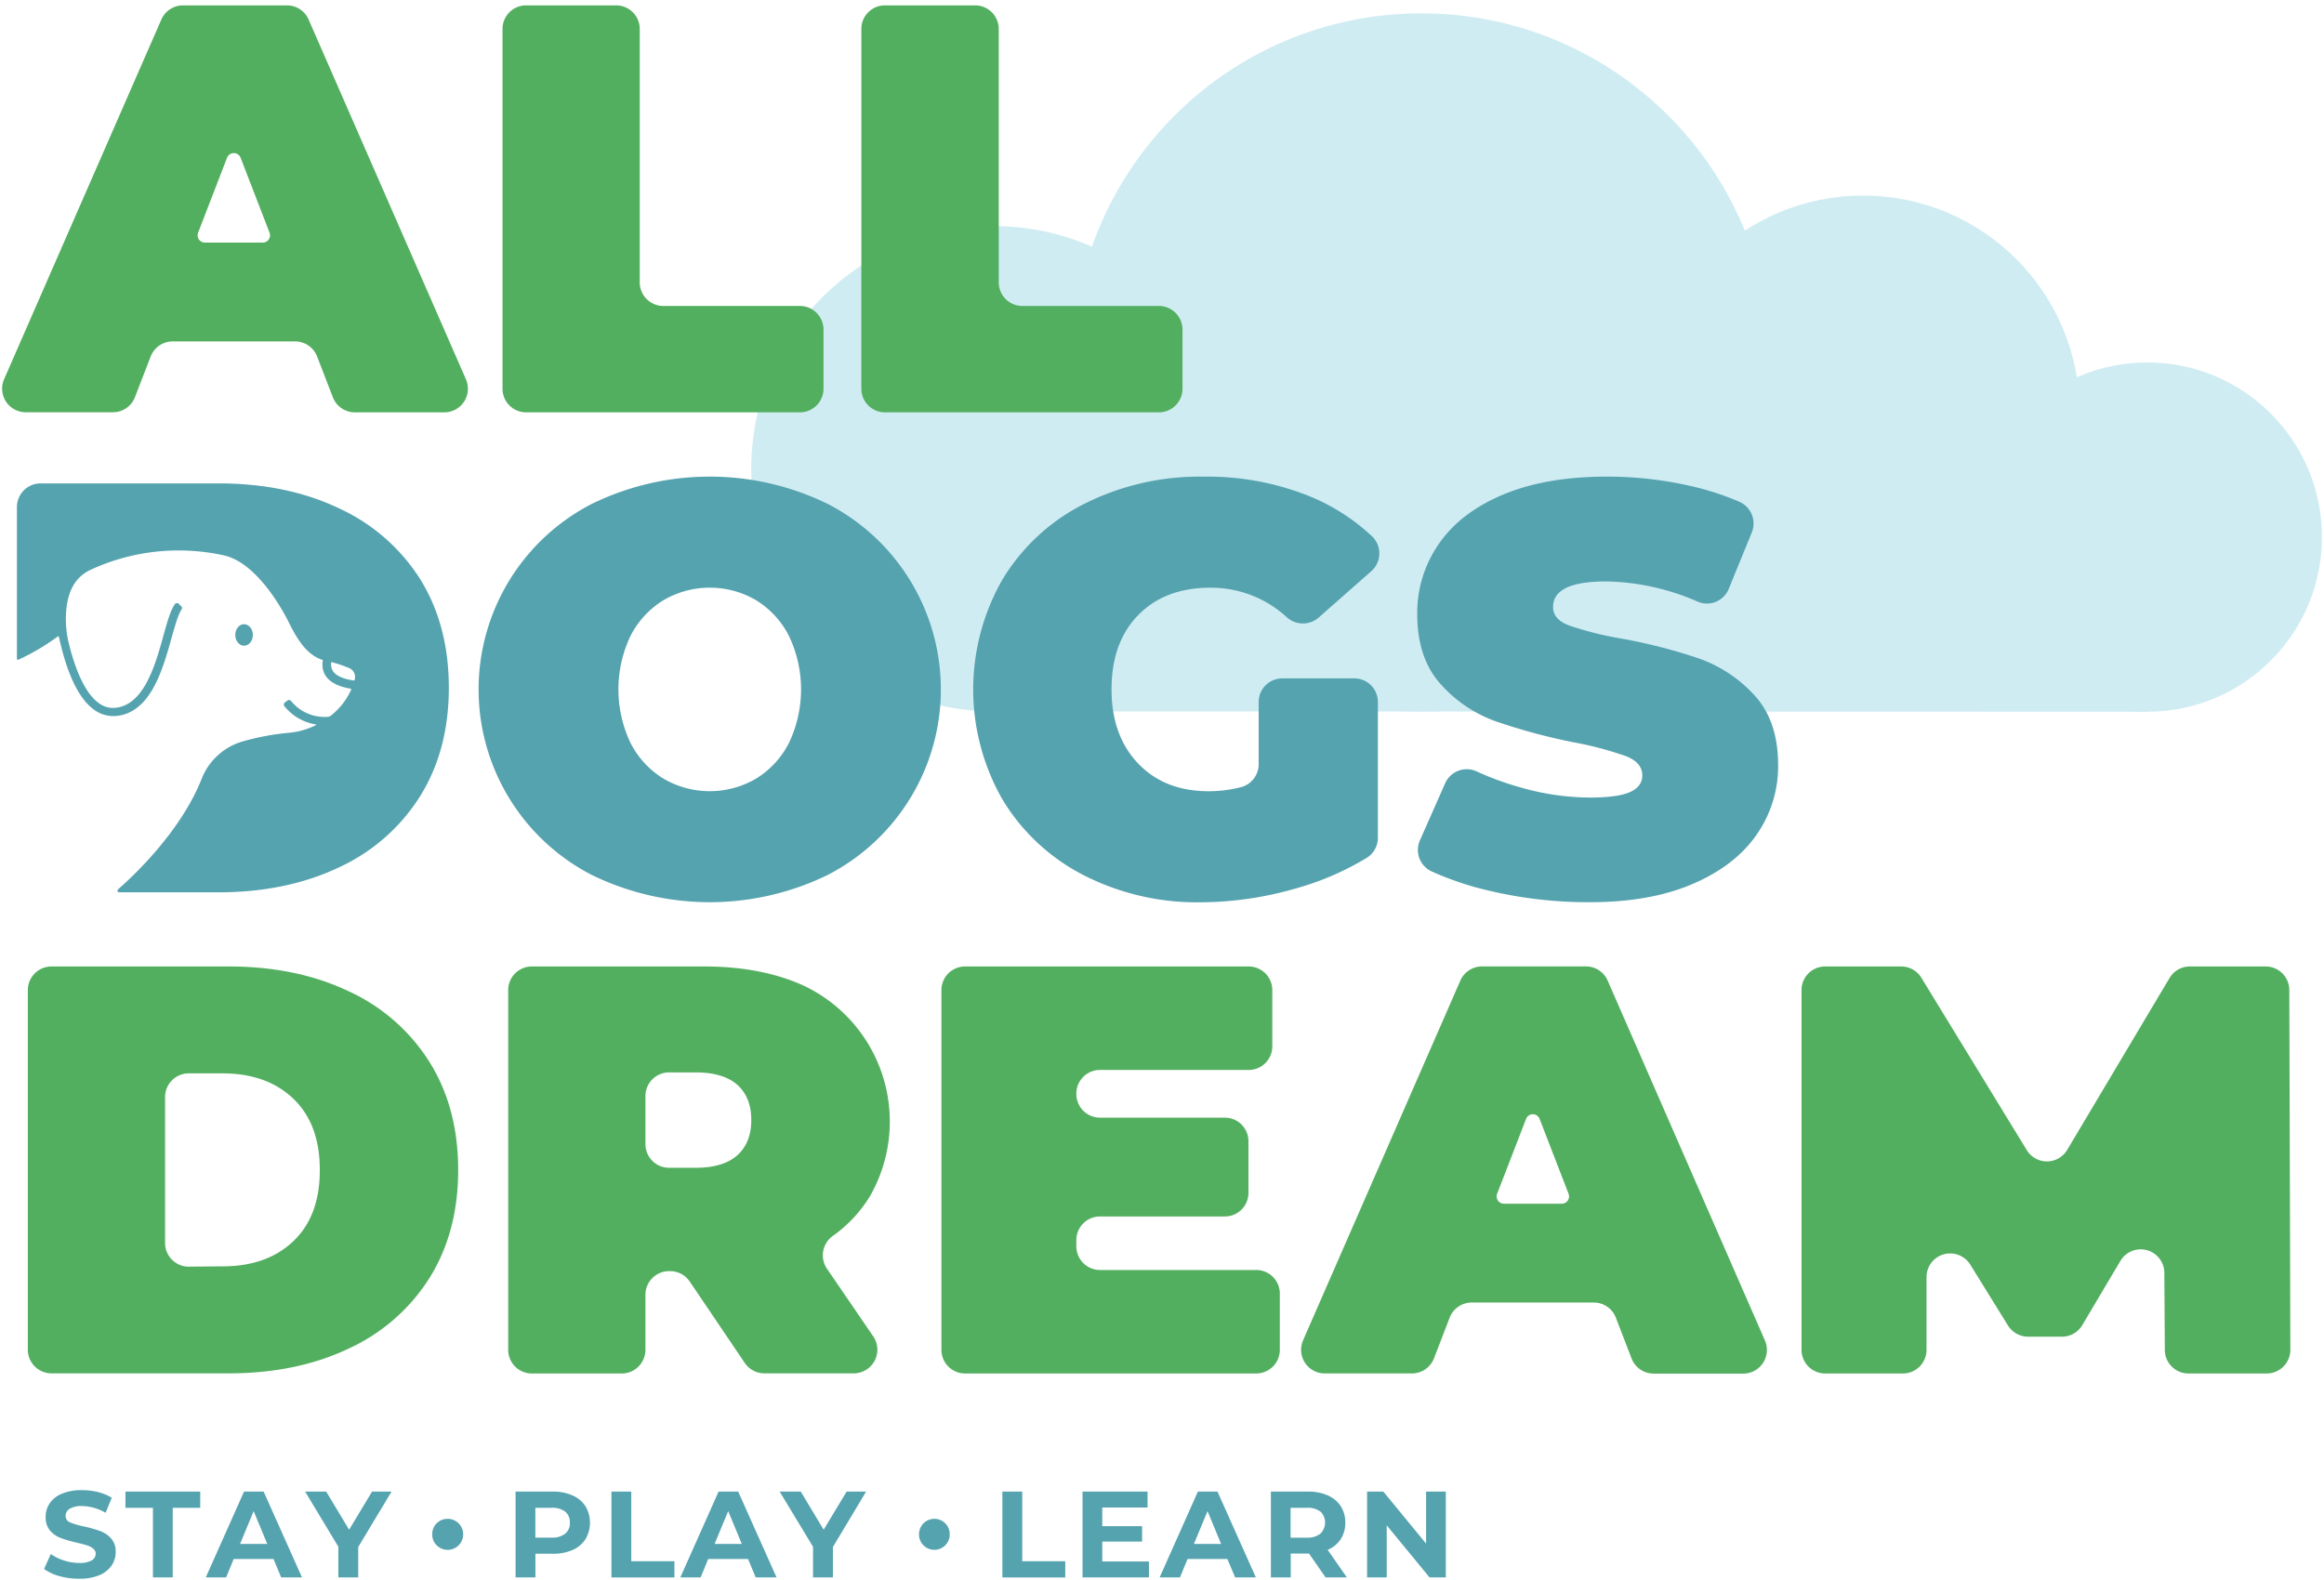 <svg xmlns="http://www.w3.org/2000/svg" viewBox="0 0 572 389"><path d="M14.61 388a11.43 11.43 0 0 1-3.76-1.76l1.66-3.68a11.305 11.305 0 0 0 3.23 1.59c1.206.402 2.469.608 3.74.61a5.995 5.995 0 0 0 3.07-.62c.612-.319.997-.95 1-1.64a1.558 1.558 0 0 0-.59-1.25 4.426 4.426 0 0 0-1.51-.81c-.61-.19-1.44-.42-2.48-.66a32.721 32.721 0 0 1-4-1.15 6.508 6.508 0 0 1-2.64-1.83 5 5 0 0 1-1.1-3.38 5.931 5.931 0 0 1 1-3.34 6.653 6.653 0 0 1 3-2.36 12.122 12.122 0 0 1 4.9-.88 16.241 16.241 0 0 1 4 .48c1.191.287 2.331.756 3.38 1.39L26 372.42a11.825 11.825 0 0 0-5.85-1.66 5.402 5.402 0 0 0-3 .67 2.001 2.001 0 0 0-1 1.75 1.71 1.71 0 0 0 1.13 1.61c1.113.449 2.269.784 3.45 1a32.27 32.27 0 0 1 4 1.15 6.56 6.56 0 0 1 2.64 1.81 4.858 4.858 0 0 1 1.1 3.34 5.819 5.819 0 0 1-1 3.31 6.93 6.93 0 0 1-3 2.37 12.38 12.38 0 0 1-4.91.87 17.358 17.358 0 0 1-4.95-.64ZM37.64 371.19h-6.76v-4h18.4v4h-6.76v17.13h-4.88ZM67.32 383.79h-9.8l-1.87 4.53h-5l9.41-21.12h4.83l9.44 21.12H69.2Zm-1.54-3.71L62.43 372l-3.34 8.08ZM88.17 380.84v7.48h-4.89v-7.54L75.1 367.2h5.19l5.64 9.38 5.64-9.38h4.8ZM107.49 380.43a3.683 3.683 0 0 1-1.11-2.73 3.758 3.758 0 0 1 3.77-3.8 3.82 3.82 0 1 1-2.66 6.53ZM140.91 368.14a7.196 7.196 0 0 1 3.18 2.65 7.938 7.938 0 0 1 0 8.13 7.106 7.106 0 0 1-3.18 2.66c-1.542.642-3.2.956-4.87.92h-4.26v5.82h-4.88V367.2h9.1a11.644 11.644 0 0 1 4.91.94Zm-1.8 9.42a3.288 3.288 0 0 0 1.15-2.7 3.349 3.349 0 0 0-1.15-2.73 5.128 5.128 0 0 0-3.34-.94h-4v7.33h4a5.076 5.076 0 0 0 3.34-.96ZM150.49 367.2h4.88v17.14H166v4h-15.51ZM184.12 383.79h-9.81l-1.86 4.53h-5l9.41-21.12h4.83l9.44 21.12H186Zm-1.54-3.71-3.35-8.08-3.35 8.08ZM205 380.84v7.48h-4.89v-7.54l-8.21-13.58h5.19l5.64 9.38 5.64-9.38h4.8ZM227.3 380.43a3.673 3.673 0 0 1-1.1-2.73 3.782 3.782 0 0 1 6.44-2.71 3.651 3.651 0 0 1 1.1 2.71 3.712 3.712 0 0 1-1.1 2.73 3.79 3.79 0 0 1-5.34 0ZM246.71 367.2h4.89v17.14h10.59v4h-15.48ZM282.79 384.4v3.92h-16.35V367.2h16v3.92H271.3v4.59h9.8v3.8h-9.8v4.89ZM302.09 383.79h-9.8l-1.87 4.53h-5l9.41-21.12h4.83l9.44 21.12H304Zm-1.54-3.71-3.34-8.08-3.35 8.08ZM326.26 388.32l-4.08-5.88h-4.49v5.88h-4.89V367.2h9.14a11.59 11.59 0 0 1 4.87.94 7.295 7.295 0 0 1 3.19 2.65 7.361 7.361 0 0 1 1.11 4.07 7.19 7.19 0 0 1-1.13 4.06 7.08 7.08 0 0 1-3.21 2.61l4.73 6.79ZM325 372.13a5.158 5.158 0 0 0-3.35-.94h-4v7.35h4a5.107 5.107 0 0 0 3.35-1 3.83 3.83 0 0 0 0-5.45ZM355.85 367.2v21.12h-4l-10.54-12.82v12.82h-4.83V367.2h4L351 380v-12.8ZM62.23 156.31c0 1.458-.967 2.64-2.16 2.64s-2.16-1.182-2.16-2.64c0-1.458.967-2.64 2.16-2.64s2.16 1.182 2.16 2.64Z" fill="#55a3af"/><path d="M103.44 142.61a46.62 46.62 0 0 0-20-17.47Q70.59 119 53.77 119H10a5.843 5.843 0 0 0-4.13 1.71 5.843 5.843 0 0 0-1.71 4.13v37.34a.25.25 0 0 0 .36.23 54.315 54.315 0 0 0 9.69-5.72.18.18 0 0 1 .3.11c1.78 8.31 5.59 19.47 13.29 19.47h.6c8.64-.63 11.64-11.39 13.83-19.24.83-2.94 1.61-5.74 2.46-7a.61.61 0 0 0-.1-.8l-.58-.56a.638.638 0 0 0-1 .1c-1.08 1.57-1.85 4.35-2.8 7.75-2 7.26-4.81 17.21-12 17.74-5.69.41-9.22-7.71-11.18-15.51a25.33 25.33 0 0 1-.67-9.13c.5-4 2-7.58 6.15-9.45a51.696 51.696 0 0 1 32.67-3.43c7.6 1.74 13.71 12.11 15.77 16.22 1.93 3.88 4.28 8.15 8.37 9.47a.18.18 0 0 1 .13.2 5.295 5.295 0 0 0 .47 3.36c1 1.83 3.12 3 6.39 3.55a.17.17 0 0 1 .13.22 16.899 16.899 0 0 1-5 6.41 1.39 1.39 0 0 1-.81.3 10.63 10.63 0 0 1-9-3.91.64.64 0 0 0-.88-.11l-.63.48a.65.65 0 0 0-.11.93 12.501 12.501 0 0 0 7.83 4.5v.11a18.788 18.788 0 0 1-6.56 1.91 61.107 61.107 0 0 0-11.78 2.21 15.41 15.41 0 0 0-9.81 9c-5.1 13-16.71 23.92-20.63 27.34a.42.42 0 0 0 .29.74h24.31q16.81 0 29.69-6.11a46.546 46.546 0 0 0 20-17.47q7.11-11.35 7.12-26.74.01-15.39-7.03-26.74Zm-16.1 24.51c0 .14-.07.28-.11.42-3.5-.46-4.9-1.58-5.42-2.56a3.232 3.232 0 0 1-.27-2c1.504.39 2.978.888 4.41 1.49a2.359 2.359 0 0 1 1.39 2.65Z" fill="#55a3af"/><path d="M435.79 89.22c0 47.463-38.477 85.94-85.94 85.94s-85.94-38.477-85.94-85.94 38.477-85.94 85.94-85.94 85.94 38.477 85.94 85.94Z" fill="#d0ecf3"/><path d="M304.38 115.4c0 32.993-26.747 59.74-59.74 59.74s-59.74-26.747-59.74-59.74c0-32.994 26.747-59.74 59.74-59.74s59.74 26.746 59.74 59.74ZM511.87 101.46c0 29.448-23.872 53.32-53.32 53.32s-53.32-23.872-53.32-53.32 23.872-53.32 53.32-53.32 53.32 23.872 53.32 53.32Z" fill="#d0ecf3"/><path d="M571.5 132.22c0 23.748-19.252 43-43 43s-43-19.252-43-43 19.252-43 43-43 43 19.252 43 43Z" fill="#d0ecf3"/><path d="m244.64 175.13 283.86.09-7.53-51.23-124.32-34.77-111.24 26.17Z" fill="#d0ecf3"/><path d="M72.6 84.05H42.51a5.808 5.808 0 0 0-5.43 3.72l-3.86 10a5.81 5.81 0 0 1-5.42 3.72H6.32A5.812 5.812 0 0 1 1 93.37L39.71 4.81a5.82 5.82 0 0 1 5.33-3.49h25.6a5.8 5.8 0 0 1 5.32 3.49l38.72 88.56a5.81 5.81 0 0 1-5.33 8.14h-22a5.808 5.808 0 0 1-5.43-3.72l-3.86-10a5.81 5.81 0 0 0-5.46-3.74Zm-6.26-26.77-7.12-18.44a1.79 1.79 0 0 0-3.34 0l-7.12 18.44a1.79 1.79 0 0 0 1.67 2.44h14.25a1.792 1.792 0 0 0 1.66-2.44ZM129.49 1.32h22.15c1.544 0 3.024.613 4.115 1.705a5.816 5.816 0 0 1 1.705 4.115V69.5a5.808 5.808 0 0 0 5.81 5.82h33.6a5.82 5.82 0 0 1 5.82 5.81V95.7a5.82 5.82 0 0 1-5.82 5.81h-67.38a5.81 5.81 0 0 1-5.81-5.81V7.14a5.808 5.808 0 0 1 5.81-5.82ZM217.8 1.32H240a5.82 5.82 0 0 1 5.82 5.82V69.5a5.808 5.808 0 0 0 5.81 5.82h33.6a5.82 5.82 0 0 1 5.82 5.81V95.7a5.82 5.82 0 0 1-5.82 5.81H217.8a5.81 5.81 0 0 1-5.8-5.81V7.14a5.807 5.807 0 0 1 5.8-5.82ZM6.85 243.74a5.83 5.83 0 0 1 5.82-5.82h43.56q16.76 0 29.56 6.09a46.298 46.298 0 0 1 19.9 17.39q7.08 11.31 7.08 26.62t-7.08 26.62A46.295 46.295 0 0 1 85.79 332q-12.81 6.09-29.56 6.09H12.67a5.83 5.83 0 0 1-5.82-5.82Zm48 68q10.88 0 17.39-6.23T78.71 288q0-11.31-6.52-17.53-6.52-6.22-17.39-6.23h-8.35a5.816 5.816 0 0 0-4.115 1.705 5.816 5.816 0 0 0-1.705 4.115V306a5.83 5.83 0 0 0 5.82 5.82ZM164.93 312.93h-.26a5.807 5.807 0 0 0-4.108 1.702 5.807 5.807 0 0 0-1.702 4.108v13.56a5.83 5.83 0 0 1-5.82 5.82h-22.15a5.82 5.82 0 0 1-5.81-5.82v-88.56a5.82 5.82 0 0 1 5.81-5.82h42.42q13.89 0 24.19 4.58a37 37 0 0 1 16.61 52 33.145 33.145 0 0 1-9.07 9.72 5.85 5.85 0 0 0-1.53 8.06L214.94 329a5.82 5.82 0 0 1-4.81 9.09h-22a5.82 5.82 0 0 1-4.82-2.56l-13.57-20.08a5.81 5.81 0 0 0-4.81-2.52Zm16.54-45.88Q178 264 171.17 264h-6.5a5.82 5.82 0 0 0-5.81 5.82v11.84a5.82 5.82 0 0 0 5.81 5.82h6.5q6.87 0 10.3-3.08 3.43-3.08 3.44-8.66 0-5.61-3.44-8.69ZM315 318.45v13.85a5.82 5.82 0 0 1-5.81 5.82h-71.66a5.816 5.816 0 0 1-4.115-1.705 5.816 5.816 0 0 1-1.705-4.115v-88.56c0-1.544.613-3.024 1.705-4.115a5.816 5.816 0 0 1 4.115-1.705h69.81a5.82 5.82 0 0 1 5.81 5.82v13.85a5.81 5.81 0 0 1-5.81 5.81h-36.61a5.809 5.809 0 0 0-5.81 5.82v.1a5.82 5.82 0 0 0 5.81 5.82h30.74a5.81 5.81 0 0 1 5.81 5.81v12.7a5.808 5.808 0 0 1-5.81 5.82h-30.74a5.81 5.81 0 0 0-5.81 5.81v1.54a5.82 5.82 0 0 0 5.81 5.82h38.47a5.81 5.81 0 0 1 5.8 5.81ZM392.32 320.65h-30.09a5.83 5.83 0 0 0-5.43 3.73l-3.85 10a5.83 5.83 0 0 1-5.43 3.73h-21.47a5.822 5.822 0 0 1-5.33-8.15l38.71-88.56a5.82 5.82 0 0 1 5.33-3.49h25.6a5.82 5.82 0 0 1 5.33 3.49L434.4 330a5.822 5.822 0 0 1-5.33 8.15H407a5.83 5.83 0 0 1-5.43-3.73l-3.85-10a5.83 5.83 0 0 0-5.4-3.77Zm-6.25-26.76-7.13-18.44a1.781 1.781 0 0 0-3.33 0l-7.13 18.44a1.79 1.79 0 0 0 1.67 2.43h14.25a1.79 1.79 0 0 0 1.67-2.43ZM532.82 332.34l-.12-19a5.81 5.81 0 0 0-10.81-2.93l-9.38 15.8a5.81 5.81 0 0 1-5 2.85h-8.34a5.83 5.83 0 0 1-4.95-2.75l-9.29-15a5.821 5.821 0 0 0-10.76 3.07v17.92a5.82 5.82 0 0 1-5.81 5.82h-19.14a5.816 5.816 0 0 1-4.115-1.705 5.816 5.816 0 0 1-1.705-4.115v-88.56c0-1.544.613-3.024 1.705-4.115a5.816 5.816 0 0 1 4.115-1.705h18.69a5.83 5.83 0 0 1 5 2.79l25.91 42.38a5.81 5.81 0 0 0 10-.06l25.16-42.26a5.801 5.801 0 0 1 5-2.85h18.67a5.82 5.82 0 0 1 5.81 5.8l.26 88.56a5.826 5.826 0 0 1-1.701 4.125 5.827 5.827 0 0 1-4.119 1.715h-19.26a5.82 5.82 0 0 1-5.82-5.78Z" fill="#53af60"/><path d="M145.63 215.38a51.37 51.37 0 0 1 0-91.32 66.08 66.08 0 0 1 58.11 0 51.37 51.37 0 0 1 0 91.32 66.172 66.172 0 0 1-58.11 0Zm40.44-23.69a22.001 22.001 0 0 0 8.08-8.73 30.62 30.62 0 0 0 0-26.48 22.001 22.001 0 0 0-8.08-8.73 22.562 22.562 0 0 0-22.76 0 21.992 21.992 0 0 0-8.09 8.73 30.62 30.62 0 0 0 0 26.48 21.992 21.992 0 0 0 8.09 8.73 22.562 22.562 0 0 0 22.76 0Z" fill="#55a3af"/><path d="M315.62 167h17.71a5.81 5.81 0 0 1 5.81 5.81v33.4a5.84 5.84 0 0 1-2.79 5 70.116 70.116 0 0 1-17.82 7.62 84.78 84.78 0 0 1-23 3.29 61.144 61.144 0 0 1-28.77-6.65 49.808 49.808 0 0 1-20-18.61 54.498 54.498 0 0 1 0-54.25A49.448 49.448 0 0 1 266.93 124a63.114 63.114 0 0 1 29.27-6.66 67.23 67.23 0 0 1 26.41 4.94 50.418 50.418 0 0 1 15 9.67 5.838 5.838 0 0 1-.09 8.66l-13 11.45a5.89 5.89 0 0 1-7.81-.11 27.543 27.543 0 0 0-18.8-7.27q-11.16 0-17.75 6.73t-6.58 18.32q0 11.31 6.51 18.18 6.51 6.87 17.39 6.87a31.814 31.814 0 0 0 7.95-1 5.812 5.812 0 0 0 4.36-5.64v-15.33a5.816 5.816 0 0 1 1.712-4.112A5.815 5.815 0 0 1 315.62 167ZM366.7 219.31a75.085 75.085 0 0 1-14.42-4.83 5.8 5.8 0 0 1-2.8-7.6l6.21-14.06a5.814 5.814 0 0 1 7.73-2.93 73.794 73.794 0 0 0 10.79 3.95 62.994 62.994 0 0 0 17 2.5q7 0 10-1.36t3-4.08c0-2.1-1.32-3.67-3.94-4.72a84.225 84.225 0 0 0-12.95-3.44 146.66 146.66 0 0 1-19.32-5.22 32.994 32.994 0 0 1-13.46-9.16q-5.73-6.37-5.72-17.25a29.728 29.728 0 0 1 5.29-17.18q5.29-7.73 15.82-12.16 10.53-4.43 25.55-4.44a92.692 92.692 0 0 1 20.25 2.22 68.442 68.442 0 0 1 12.42 4 5.82 5.82 0 0 1 3 7.56L425.48 145a5.79 5.79 0 0 1-7.57 3.14 58.24 58.24 0 0 0-22.66-5q-13 0-13 6.3 0 3 3.87 4.51a81.602 81.602 0 0 0 12.74 3.22 130.97 130.97 0 0 1 19.32 4.94 33.563 33.563 0 0 1 13.67 9.09q5.79 6.3 5.8 17.17a29.418 29.418 0 0 1-5.3 17.11q-5.29 7.65-15.81 12.16T391 222.1a105.13 105.13 0 0 1-24.3-2.79Z" fill="#55a3af"/></svg>